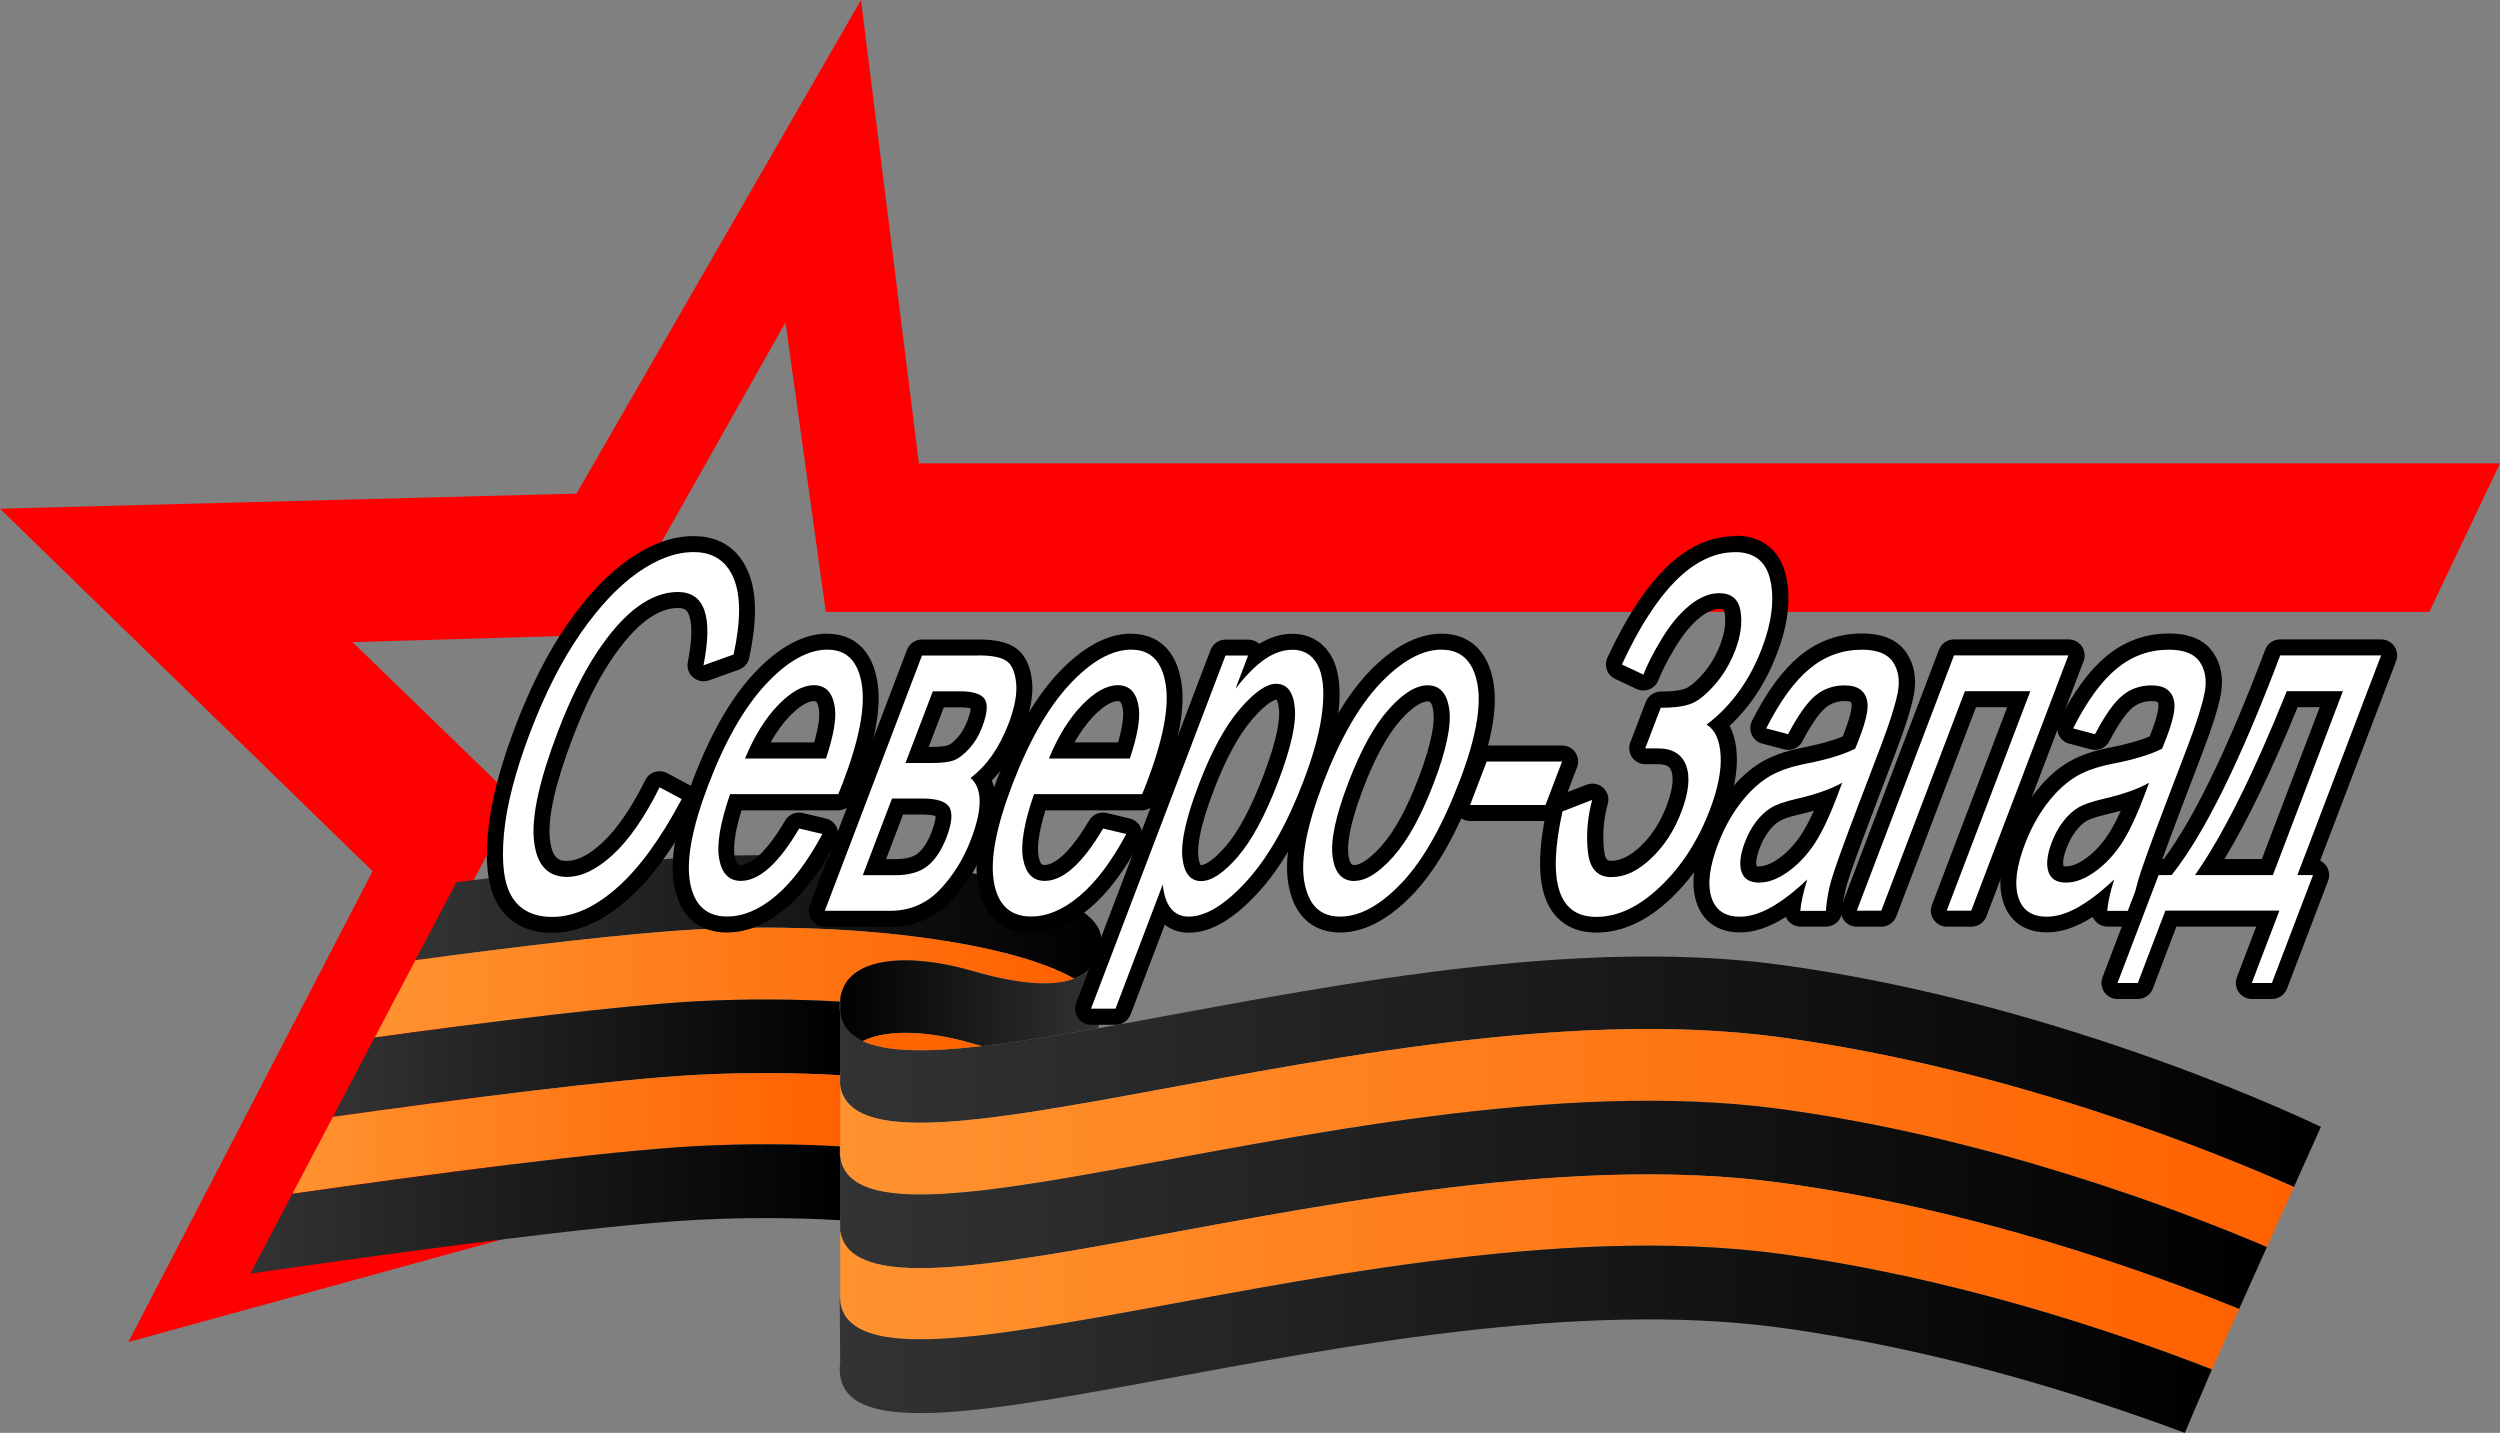 <?xml version="1.0" encoding="UTF-8"?> <svg xmlns="http://www.w3.org/2000/svg" xmlns:xlink="http://www.w3.org/1999/xlink" id="_Слой_2" data-name="Слой 2" viewBox="0 0 250 143.29"><rect x="0" y="0" width="250" height="143.29" fill="#808080" stroke="none"/><defs><style> .cls-1 { fill: url(#_Безымянный_градиент_8-5); } .cls-2 { fill: #fff; } .cls-3 { fill: #f60; } .cls-4 { fill: url(#_Безымянный_градиент_10-2); } .cls-5 { fill: url(#_Безымянный_градиент_8); } .cls-6 { fill: url(#_Безымянный_градиент_10); } .cls-7 { fill: url(#_Безымянный_градиент_8-4); } .cls-8 { fill: url(#_Безымянный_градиент_10-3); } .cls-9 { fill: url(#_Безымянный_градиент_8-2); } .cls-10 { fill: #fe0000; } .cls-11 { fill: url(#_Безымянный_градиент_11); } .cls-12 { fill: url(#_Безымянный_градиент_8-6); } .cls-13 { fill: url(#_Безымянный_градиент_8-3); } .cls-14 { fill: url(#_Безымянный_градиент_10-4); } </style><linearGradient id="_Безымянный_градиент_8" data-name="Безымянный градиент 8" x1="41.54" y1="91.69" x2="110.12" y2="91.69" gradientUnits="userSpaceOnUse"><stop offset="0" stop-color="#333"></stop><stop offset="1" stop-color="#000"></stop></linearGradient><linearGradient id="_Безымянный_градиент_8-2" data-name="Безымянный градиент 8" x1="84.02" y1="107.17" x2="232.09" y2="107.17" xlink:href="#_Безымянный_градиент_8"></linearGradient><linearGradient id="_Безымянный_градиент_10" data-name="Безымянный градиент 10" x1="84.02" y1="113.8" x2="229.39" y2="113.8" gradientUnits="userSpaceOnUse"><stop offset="0" stop-color="#ff9330"></stop><stop offset="1" stop-color="#ff6100"></stop></linearGradient><linearGradient id="_Безымянный_градиент_8-3" data-name="Безымянный градиент 8" x1="84.02" y1="120.49" x2="226.69" y2="120.49" xlink:href="#_Безымянный_градиент_8"></linearGradient><linearGradient id="_Безымянный_градиент_10-2" data-name="Безымянный градиент 10" x1="37.47" y1="98.26" x2="107.42" y2="98.26" xlink:href="#_Безымянный_градиент_10"></linearGradient><linearGradient id="_Безымянный_градиент_8-4" data-name="Безымянный градиент 8" x1="33.29" y1="105.82" x2="84.02" y2="105.82" xlink:href="#_Безымянный_градиент_8"></linearGradient><linearGradient id="_Безымянный_градиент_10-3" data-name="Безымянный градиент 10" x1="29.24" y1="113.34" x2="84.02" y2="113.34" xlink:href="#_Безымянный_градиент_10"></linearGradient><linearGradient id="_Безымянный_градиент_8-5" data-name="Безымянный градиент 8" x1="25.04" y1="120.89" x2="84.02" y2="120.89" xlink:href="#_Безымянный_градиент_8"></linearGradient><linearGradient id="_Безымянный_градиент_10-4" data-name="Безымянный градиент 10" y1="127.19" x2="223.91" y2="127.19" xlink:href="#_Безымянный_градиент_10"></linearGradient><linearGradient id="_Безымянный_градиент_8-6" data-name="Безымянный градиент 8" x1="83.97" y1="133.93" x2="221.19" y2="133.93" xlink:href="#_Безымянный_градиент_8"></linearGradient><linearGradient id="_Безымянный_градиент_11" data-name="Безымянный градиент 11" x1="84.02" y1="99.34" x2="110.11" y2="99.34" gradientUnits="userSpaceOnUse"><stop offset="0" stop-color="#000"></stop><stop offset="1" stop-color="#333"></stop></linearGradient></defs><g id="_Слой_1-2" data-name="Слой 1"><g><polygon class="cls-10" points="51.36 123.62 12.84 134.2 37.26 87.12 0 50.87 57.65 49.36 86.1 0 91.89 46.34 250 46.34 242.93 61.19 82.58 61.19 78.55 32.24 60.93 63.46 35.25 64.21 51.61 80.07 44.06 94.17 51.36 123.62"></polygon><g><path class="cls-5" d="M110.11,94.07c-.16,2-1.13,3.2-2.69,3.8-6.09-3.53-21.62-5.76-37.63-4.93-6.58,.34-17.7,1.67-28.25,3.08l4.08-7.76-.06-.02c9.27-1.2,18.48-2.25,24.23-2.55,20.78-1.08,40.75,3,40.32,8.38Z"></path><path class="cls-9" d="M232.09,112.69l-2.7,6.01c-7.24-3.23-28.12-11.84-51.42-14.98-22.05-2.98-48.61,2.87-67.86,6.3-.12,.02-.24,.04-.36,.07-1.88,.32-3.68,.63-5.41,.91-2.1,.34-4.08,.62-5.92,.84h-.01c-5.55,.64-9.81,.65-12.22-.52-1.23-.59-1.98-1.49-2.17-2.77v-7.25c.16,1.06,.7,1.86,1.58,2.43,.2,.15,.43,.27,.67,.38,2.39,1.11,6.54,1.12,11.92,.5,.51-.06,1.02-.12,1.55-.19,1.52-.19,3.12-.43,4.8-.7h.01c1.68-.27,3.43-.57,5.24-.89,.11-.02,.21-.04,.32-.06,19.25-3.43,45.81-9.28,67.86-6.3,28.93,3.9,54.12,16.22,54.12,16.22Z"></path><path class="cls-6" d="M229.39,118.7l-2.7,6c-8.92-3.79-27.85-10.99-48.72-13.81-22.05-2.97-48.61,2.88-67.86,6.3-.09,.02-.19,.04-.28,.05-1.87,.34-3.67,.65-5.38,.92h-.01c-2.33,.37-4.5,.69-6.51,.91-5.17,.58-9.17,.57-11.54-.48h-.01c-1.34-.59-2.16-1.51-2.36-2.86v-7.18c.19,1.28,.94,2.18,2.17,2.77,2.41,1.17,6.67,1.16,12.22,.52h.01c1.84-.22,3.82-.5,5.92-.84,1.73-.28,3.53-.59,5.41-.91,.12-.03,.24-.05,.36-.07,19.25-3.43,45.81-9.28,67.86-6.3,23.3,3.14,44.18,11.75,51.42,14.98Z"></path><path class="cls-13" d="M226.69,124.7l-2.78,6.2c-9.72-3.95-27.03-10.09-45.94-12.64-22.05-2.98-48.61,2.87-67.86,6.3-.13,.02-.25,.04-.38,.07-1.84,.32-3.62,.63-5.32,.9-2.08,.33-4.04,.61-5.87,.83-5.65,.67-9.99,.68-12.4-.53h-.01c-1.2-.59-1.92-1.48-2.11-2.74v-7.36c.2,1.35,1.02,2.27,2.36,2.86h.01c2.37,1.05,6.37,1.06,11.54,.48,2.01-.22,4.18-.54,6.51-.91h.01c1.71-.27,3.51-.58,5.38-.92,.09-.01,.19-.03,.28-.05,19.25-3.42,45.81-9.27,67.86-6.3,20.87,2.82,39.8,10.02,48.72,13.81Z"></path><path class="cls-4" d="M107.42,97.87c-2.36,.91-6.07,.42-10.28-.8-5.95-1.74-12.58-1.6-13.12,2.84-.01,.08-.02,.17-.03,.25-4.52-.26-9.34-.29-14.2-.04-7.44,.39-20.65,2.03-32.32,3.63l4.07-7.73c10.55-1.41,21.67-2.74,28.25-3.08,16.01-.83,31.54,1.4,37.63,4.93Z"></path><path class="cls-7" d="M84.02,101.3v5.86c-.01,.12-.03,.24-.04,.36-4.52-.26-9.33-.29-14.19-.04-8.34,.43-23.97,2.45-36.5,4.21l4.17-7.94h0c11.67-1.6,24.88-3.24,32.32-3.63,4.86-.25,9.68-.22,14.2,.04-.03,.41-.02,.79,.03,1.14Z"></path><path class="cls-8" d="M84.02,108.55v5.79c-.01,.1-.02,.2-.03,.3-4.52-.26-9.34-.29-14.2-.04-9.27,.48-27.54,2.92-40.55,4.78l4.05-7.69c12.53-1.76,28.16-3.78,36.5-4.21,4.86-.25,9.67-.22,14.19,.04-.02,.37,0,.71,.04,1.03Z"></path><path class="cls-1" d="M84.02,115.73v5.97c-.01,.11-.02,.21-.03,.32-4.52-.26-9.34-.29-14.2-.04-10.33,.54-31.79,3.5-44.75,5.38l4.2-7.98c13.01-1.86,31.28-4.3,40.55-4.78,4.86-.25,9.68-.22,14.2,.04-.03,.39-.02,.76,.03,1.09Z"></path><path class="cls-14" d="M223.91,130.9l-2.72,6.04c-10.05-3.91-25.97-9.23-43.22-11.56-22.16-2.99-48.86,2.92-68.14,6.35-4.43,.78-8.47,1.44-11.97,1.83-5.12,.56-9.09,.55-11.45-.48-1.36-.59-2.19-1.52-2.39-2.87v-7.12c.19,1.26,.91,2.15,2.11,2.74h.01c2.41,1.21,6.75,1.2,12.4,.53,1.83-.22,3.79-.5,5.87-.83,1.7-.27,3.48-.58,5.32-.9,.13-.03,.25-.05,.38-.07,19.25-3.43,45.81-9.28,67.86-6.3,18.91,2.55,36.22,8.69,45.94,12.64Z"></path><path class="cls-12" d="M221.19,136.94l-2.71,6.35c-10.07-3.77-24.74-8.4-40.51-10.53-40.35-5.45-95.8,18.65-93.95,3.44l-.05-6.32h.05s0,.33,0,.33c.2,1.35,1.03,2.28,2.39,2.87,2.36,1.03,6.33,1.04,11.45,.48,3.5-.39,7.54-1.05,11.97-1.83,19.28-3.43,45.98-9.34,68.14-6.35,17.25,2.33,33.17,7.65,43.22,11.56Z"></path><path class="cls-11" d="M110.11,94.07v7.25c-.04,.57-.15,1.07-.32,1.51-1.81,.32-3.56,.62-5.24,.89h-.01c-1.68,.27-3.28,.51-4.8,.7-.53,.07-1.04,.13-1.55,.19-.35-.09-.7-.19-1.05-.29-4-1.17-8.31-1.49-10.87-.21-.24-.11-.47-.23-.67-.38-.88-.57-1.42-1.37-1.58-2.43v-1.39c.54-4.44,7.17-4.58,13.12-2.84,4.21,1.22,7.92,1.71,10.28,.8,1.56-.6,2.53-1.8,2.69-3.8Z"></path><path class="cls-3" d="M98.19,104.61c-5.38,.62-9.53,.61-11.92-.5,2.56-1.28,6.87-.96,10.87,.21,.35,.1,.7,.2,1.05,.29Z"></path></g><g><g><path class="cls-2" d="M55.25,92.48c-2.14,0-3.71-.79-4.68-2.33-.92-1.48-1.23-3.7-.95-6.79,.27-2.95,1.17-6.46,2.69-10.44,1.49-3.92,3.21-7.3,5.1-10.02,1.9-2.75,3.9-4.86,5.92-6.29,2.08-1.46,4.12-2.2,6.04-2.2,2.24,0,3.88,1.07,4.73,3.09,.8,1.9,.82,4.56,.05,8.12-.06,.27-.25,.49-.51,.58l-3.01,1.08c-.09,.03-.18,.05-.27,.05-.19,0-.37-.07-.52-.19-.22-.19-.32-.48-.26-.76,.72-3.64,.26-5.15-.25-5.77-.33-.41-.83-.6-1.52-.6-1.15,0-2.35,.45-3.56,1.33-1.27,.93-2.58,2.41-3.9,4.4-1.34,2.03-2.62,4.64-3.81,7.76-1.79,4.69-2.57,8.22-2.32,10.49,.27,2.58,1.49,2.91,2.52,2.91,1.23,0,2.59-.68,4.04-2.01,1.53-1.41,3.05-3.6,4.5-6.51,.1-.19,.27-.34,.47-.4,.08-.03,.16-.04,.24-.04,.13,0,.26,.03,.38,.09l2.21,1.18c.39,.21,.54,.69,.33,1.08-2.13,4.03-4.37,7.08-6.64,9.09-2.35,2.07-4.71,3.12-7.01,3.12Z"></path><path d="M69.37,55.21c1.93,0,3.26,.87,3.99,2.6,.73,1.73,.73,4.28,0,7.64l-3.01,1.08c.97-4.89,.12-7.33-2.56-7.33-1.33,0-2.68,.49-4.03,1.48-1.35,.99-2.72,2.52-4.1,4.61-1.38,2.09-2.67,4.72-3.89,7.92-1.84,4.83-2.63,8.45-2.37,10.86,.26,2.42,1.36,3.62,3.31,3.62,1.44,0,2.97-.74,4.58-2.22,1.61-1.48,3.17-3.73,4.67-6.74l2.21,1.18c-2.1,3.96-4.25,6.91-6.46,8.86-2.21,1.95-4.37,2.92-6.48,2.92-1.85,0-3.19-.65-4.01-1.96-.82-1.31-1.09-3.41-.83-6.29,.26-2.89,1.14-6.29,2.64-10.23,1.48-3.88,3.15-7.16,5.01-9.85,1.86-2.68,3.77-4.71,5.72-6.09,1.95-1.37,3.81-2.06,5.58-2.06m0-1.6c-2.09,0-4.28,.79-6.5,2.35-2.1,1.48-4.16,3.66-6.12,6.49-1.93,2.78-3.67,6.21-5.19,10.19-1.54,4.05-2.46,7.63-2.74,10.65-.3,3.27,.05,5.65,1.07,7.28,.78,1.24,2.33,2.71,5.36,2.71,2.5,0,5.03-1.12,7.54-3.32,2.35-2.07,4.64-5.2,6.82-9.31,.41-.78,.12-1.75-.66-2.16l-2.21-1.18c-.23-.12-.49-.19-.75-.19-.16,0-.33,.03-.49,.08-.41,.13-.75,.42-.94,.81-1.41,2.82-2.86,4.94-4.32,6.28-1.3,1.2-2.48,1.8-3.5,1.8-.59,0-1.49,0-1.72-2.19-.23-2.15,.54-5.56,2.28-10.12,1.17-3.07,2.42-5.63,3.73-7.61,1.26-1.91,2.51-3.32,3.7-4.2,1.08-.79,2.09-1.17,3.09-1.17,.65,0,.82,.22,.9,.31,.21,.25,.83,1.37,.09,5.11-.11,.57,.09,1.15,.53,1.52,.29,.25,.67,.39,1.04,.39,.18,0,.36-.03,.54-.09l3.01-1.08c.52-.19,.91-.63,1.02-1.17,.8-3.72,.77-6.54-.1-8.6-.98-2.34-2.87-3.58-5.46-3.58h0Z"></path></g><g><path class="cls-2" d="M72.72,92.45c-1.71,0-3.87-.7-4.48-4.03-.44-2.42,.16-5.75,1.85-10.18,1.71-4.48,3.7-7.97,5.93-10.35,2.31-2.47,4.59-3.73,6.77-3.73,1.59,0,3.61,.71,4.18,4.08,.42,2.44-.21,5.81-1.92,10.3l-.46,1.16c-.12,.31-.42,.51-.74,.51h-10.24c-.81,2.46-1.1,4.32-.88,5.55,.25,1.35,.83,1.53,1.38,1.53,1.51,0,3.29-1.68,5.15-4.85,.15-.25,.41-.39,.69-.39,.06,0,.12,0,.19,.02l2.32,.55c.24,.06,.44,.22,.54,.45,.1,.23,.09,.49-.02,.71-1.5,2.8-3.12,4.95-4.82,6.4-1.77,1.51-3.59,2.27-5.41,2.27Zm9.31-17.4c.56-1.81,.8-3.18,.69-4.06-.19-1.67-.95-1.67-1.31-1.67-.87,0-1.88,.59-2.99,1.74-.99,1.02-1.88,2.36-2.66,3.99h6.27Z"></path><path d="M82.78,64.97c1.87,0,3.01,1.14,3.39,3.41,.39,2.28-.24,5.57-1.88,9.88l-.46,1.15h-10.82c-.99,2.87-1.36,5.03-1.09,6.49,.27,1.46,.99,2.19,2.16,2.19,1.84,0,3.79-1.75,5.84-5.24l2.32,.55c-1.46,2.72-3,4.78-4.64,6.17s-3.26,2.08-4.89,2.08c-2.05,0-3.29-1.13-3.7-3.38-.41-2.25,.19-5.5,1.81-9.75,1.68-4.41,3.6-7.77,5.76-10.09,2.16-2.32,4.23-3.47,6.19-3.47m-8.26,10.89h8.09c.73-2.21,1.03-3.86,.9-4.95-.18-1.59-.89-2.38-2.11-2.38-1.1,0-2.29,.66-3.57,1.98-1.28,1.32-2.39,3.11-3.32,5.35m8.26-12.49c-2.42,0-4.89,1.34-7.36,3.98-2.3,2.46-4.34,6.03-6.09,10.61-1.74,4.57-2.36,8.04-1.89,10.61,.55,3.02,2.43,4.69,5.27,4.69,2.01,0,4.01-.83,5.93-2.46,1.78-1.51,3.46-3.74,5.01-6.63,.23-.44,.25-.96,.05-1.41-.2-.45-.61-.79-1.09-.9l-2.32-.55c-.12-.03-.25-.04-.37-.04-.56,0-1.09,.29-1.38,.79-2.36,4.02-3.91,4.45-4.46,4.45-.2,0-.43,0-.59-.87-.13-.71-.1-2.08,.68-4.6h9.66c.66,0,1.25-.4,1.49-1.01l.46-1.15c1.77-4.64,2.41-8.15,1.97-10.74-.7-4.13-3.42-4.75-4.97-4.75h0Zm-5.71,10.89c.59-1.04,1.23-1.92,1.92-2.64,.93-.96,1.79-1.5,2.42-1.5,.18,0,.4,0,.52,.96,.05,.41,.03,1.32-.49,3.17h-4.36Z"></path></g><g><path class="cls-2" d="M82.47,91.88c-.26,0-.51-.13-.66-.35s-.18-.49-.09-.74l9.72-25.53c.12-.31,.42-.52,.75-.52h5.66c1.46,0,2.5,.21,3.19,.66,.76,.49,1.22,1.42,1.36,2.76,.13,1.24-.12,2.69-.79,4.45-.85,2.23-2,4-3.43,5.27,.87,1.35,.76,3.44-.35,6.34-.79,2.06-1.9,3.85-3.31,5.32-1.49,1.55-3.35,2.34-5.52,2.34h-6.54Zm7.05-5.16c1.2,0,2.12-.25,2.74-.75,.65-.53,1.21-1.38,1.65-2.54,.59-1.55,.43-2.12,.34-2.29-.05-.08-.36-.49-2.05-.49h-2.45l-2.31,6.07h2.09Zm3.64-11.23c1.16,0,1.7-.12,1.95-.23,.35-.15,.76-.47,1.21-.97,.46-.51,.84-1.15,1.13-1.9,.6-1.58,.36-2.01,.33-2.05-.14-.2-.69-.42-1.81-.42h-2.15l-2.12,5.56h1.46Z"></path><path d="M97.86,65.54c1.29,0,2.2,.18,2.75,.53,.55,.35,.88,1.08,1,2.18s-.13,2.46-.74,4.08c-.93,2.44-2.2,4.26-3.82,5.46,1.2,1.03,1.22,3.08,.05,6.15-.75,1.97-1.8,3.65-3.14,5.05-1.34,1.39-2.99,2.09-4.94,2.09h-6.54l9.72-25.53h5.66m-7.3,10.75h2.62c1.04,0,1.79-.1,2.26-.29,.47-.19,.96-.58,1.5-1.17,.53-.59,.96-1.3,1.28-2.15,.51-1.35,.59-2.28,.24-2.79-.35-.51-1.18-.77-2.47-.77h-2.71l-2.73,7.16m-4.28,11.23h3.25c1.39,0,2.47-.31,3.24-.93,.77-.62,1.4-1.57,1.9-2.87,.52-1.38,.62-2.37,.29-2.97-.33-.6-1.25-.9-2.75-.9h-3l-2.92,7.67m11.58-23.57h-5.66c-.66,0-1.26,.41-1.5,1.03l-9.72,25.53c-.19,.49-.12,1.04,.18,1.48,.3,.43,.79,.69,1.32,.69h6.54c2.4,0,4.45-.87,6.09-2.58,1.48-1.54,2.66-3.42,3.48-5.59,.43-1.14,1.58-4.15,.59-6.46,1.31-1.31,2.38-3.04,3.18-5.15,.71-1.88,.99-3.45,.84-4.82-.17-1.6-.76-2.72-1.73-3.35-.83-.53-1.98-.78-3.62-.78h0Zm-3.47,6.78h1.6c.58,0,.91,.06,1.08,.11-.02,.21-.09,.61-.35,1.28-.25,.66-.58,1.21-.97,1.64-.5,.55-.81,.72-.93,.76-.07,.03-.47,.17-1.65,.17h-.3l1.51-3.96h0Zm-4.08,10.72h1.9c.79,0,1.18,.1,1.35,.16,0,.18-.04,.64-.38,1.54-.39,1.02-.86,1.76-1.4,2.19-.47,.38-1.23,.57-2.24,.57h-.93l1.7-4.47h0Z"></path></g><g><path class="cls-2" d="M103.11,92.45c-1.71,0-3.87-.7-4.48-4.03-.44-2.42,.16-5.75,1.85-10.18,1.71-4.48,3.7-7.97,5.93-10.35,2.31-2.47,4.59-3.73,6.77-3.73,1.59,0,3.61,.71,4.18,4.08,.42,2.44-.21,5.81-1.92,10.3l-.46,1.16c-.12,.31-.42,.51-.74,.51h-10.24c-.81,2.46-1.1,4.32-.88,5.55,.25,1.35,.83,1.53,1.38,1.53,1.51,0,3.29-1.68,5.15-4.85,.15-.25,.41-.39,.69-.39,.06,0,.12,0,.19,.02l2.32,.55c.24,.06,.44,.22,.54,.45,.1,.23,.09,.49-.02,.71-1.5,2.8-3.12,4.95-4.82,6.4-1.77,1.51-3.59,2.27-5.41,2.27Zm9.31-17.4c.56-1.81,.8-3.18,.69-4.06-.19-1.67-.95-1.67-1.31-1.67-.87,0-1.88,.59-2.99,1.74-.99,1.02-1.88,2.36-2.66,3.99h6.27Z"></path><path d="M113.17,64.97c1.87,0,3.01,1.14,3.39,3.41,.39,2.28-.24,5.57-1.88,9.88l-.46,1.15h-10.82c-.99,2.87-1.36,5.03-1.09,6.49s.99,2.19,2.16,2.19c1.84,0,3.79-1.75,5.84-5.24l2.32,.55c-1.46,2.72-3,4.78-4.64,6.17s-3.26,2.08-4.89,2.08c-2.05,0-3.29-1.13-3.7-3.38-.41-2.25,.19-5.5,1.81-9.75,1.68-4.41,3.6-7.77,5.76-10.09,2.16-2.32,4.23-3.47,6.19-3.47m-8.26,10.89h8.09c.73-2.21,1.03-3.86,.9-4.95-.18-1.59-.89-2.38-2.11-2.38-1.1,0-2.29,.66-3.57,1.98-1.28,1.32-2.39,3.11-3.32,5.35m8.26-12.49c-2.42,0-4.89,1.34-7.36,3.98-2.3,2.46-4.34,6.03-6.09,10.61-1.74,4.57-2.36,8.04-1.89,10.61,.55,3.02,2.43,4.69,5.27,4.69,2.01,0,4.01-.83,5.93-2.46,1.78-1.51,3.46-3.74,5.01-6.63,.23-.44,.25-.96,.05-1.41s-.61-.79-1.09-.9l-2.32-.55c-.12-.03-.25-.04-.37-.04-.56,0-1.09,.29-1.38,.79-2.36,4.02-3.91,4.45-4.46,4.45-.2,0-.43,0-.59-.87-.13-.71-.1-2.08,.68-4.6h9.66c.66,0,1.25-.4,1.49-1.01l.46-1.15c1.77-4.64,2.41-8.15,1.97-10.74-.7-4.13-3.42-4.75-4.97-4.75h0Zm-5.71,10.89c.59-1.04,1.23-1.92,1.92-2.64,.93-.96,1.79-1.5,2.42-1.5,.18,0,.4,0,.52,.96,.05,.41,.03,1.32-.49,3.17h-4.36Z"></path></g><g><path class="cls-2" d="M109.1,101.66c-.26,0-.51-.13-.66-.35s-.18-.49-.09-.74l13.45-35.32c.12-.31,.42-.52,.75-.52h2.26c.26,0,.51,.13,.66,.35,.1,.14,.14,.3,.14,.47,.16-.12,.32-.24,.47-.34,1.04-.7,2.09-1.05,3.12-1.05,1.43,0,2.54,.65,3.23,1.88,.63,1.14,.83,2.75,.62,4.93-.21,2.06-.86,4.55-1.95,7.41-1.68,4.42-3.66,7.88-5.87,10.29-2.33,2.54-4.42,3.78-6.37,3.78-.99,0-1.83-.4-2.42-1.15-.09-.12-.18-.24-.26-.38l-3.89,10.22c-.12,.31-.42,.51-.75,.51h-2.45Zm18.51-32.5c-.41,0-1.36,.3-3.06,2.3-1.4,1.64-2.72,4.09-3.94,7.28-1.21,3.17-1.74,5.5-1.59,6.93,.18,1.63,.81,1.63,1.08,1.63,.54,0,1.52-.37,3.06-2.15,1.33-1.54,2.64-3.98,3.89-7.26,1.22-3.2,1.77-5.57,1.63-7.04-.16-1.68-.8-1.68-1.08-1.68Z"></path><path d="M129.2,64.97c1.14,0,1.99,.49,2.53,1.47,.55,.98,.72,2.46,.52,4.46-.2,2-.83,4.4-1.9,7.2-1.65,4.34-3.56,7.69-5.71,10.04-2.15,2.35-4.08,3.52-5.78,3.52-.75,0-1.35-.28-1.79-.84s-.7-1.35-.79-2.38l-4.73,12.43h-2.45l13.45-35.32h2.26l-1.26,3.32c1.08-1.38,2.07-2.37,2.98-2.98,.91-.61,1.8-.91,2.67-.91m-9.09,23.13c1.04,0,2.26-.81,3.66-2.43,1.4-1.62,2.75-4.12,4.04-7.5,1.27-3.33,1.83-5.8,1.67-7.4-.15-1.6-.78-2.4-1.87-2.4-.98,0-2.21,.86-3.67,2.58-1.46,1.72-2.82,4.23-4.07,7.51-1.26,3.3-1.8,5.73-1.63,7.3,.17,1.56,.8,2.34,1.88,2.34m9.09-24.73c-1.1,0-2.21,.34-3.29,1.01-.29-.28-.68-.43-1.1-.43h-2.26c-.66,0-1.26,.41-1.5,1.03l-13.45,35.32c-.19,.49-.12,1.04,.18,1.48,.3,.43,.79,.69,1.32,.69h2.45c.66,0,1.26-.41,1.5-1.03l3.42-8.98c.66,.53,1.48,.8,2.4,.8,2.19,0,4.46-1.32,6.96-4.04,2.28-2.49,4.31-6.04,6.03-10.55,1.11-2.92,1.79-5.48,2-7.61,.24-2.35,0-4.12-.71-5.4-.83-1.48-2.22-2.29-3.93-2.29h0Zm-9.14,23.13c-.05-.07-.18-.31-.24-.91-.1-.9,.09-2.76,1.54-6.56,1.18-3.1,2.46-5.47,3.8-7.05,1.7-2,2.45-2.02,2.45-2.02,.02,0,.03,0,.04,0,.05,.07,.18,.33,.24,.96,.09,.93-.11,2.84-1.58,6.68-1.22,3.19-2.48,5.55-3.75,7.02-1.55,1.79-2.32,1.88-2.45,1.88-.02,0-.03,0-.05,0h0Z"></path></g><g><path class="cls-2" d="M134.01,92.45c-1.63,0-3.71-.7-4.35-4.03-.47-2.42,.15-5.83,1.89-10.4,1.71-4.49,3.69-7.93,5.89-10.24,2.28-2.4,4.55-3.61,6.73-3.61,1.62,0,3.69,.7,4.35,4.01,.48,2.42-.11,5.74-1.79,10.15-1.78,4.66-3.79,8.2-5.98,10.51-2.28,2.4-4.54,3.62-6.74,3.62Zm8.74-23.13c-.91,0-2.05,.75-3.31,2.16-1.37,1.54-2.67,3.93-3.88,7.1-1.21,3.16-1.72,5.51-1.52,6.98,.23,1.73,1.01,1.73,1.38,1.73,.9,0,2.04-.75,3.3-2.18,1.38-1.55,2.69-3.94,3.89-7.11,1.2-3.15,1.71-5.49,1.51-6.96-.23-1.73-1.01-1.73-1.38-1.73Z"></path><path d="M144.17,64.97c1.93,0,3.12,1.12,3.56,3.37,.44,2.24-.14,5.48-1.75,9.71-1.75,4.58-3.68,8-5.81,10.24-2.13,2.24-4.18,3.37-6.16,3.37s-3.13-1.13-3.56-3.38c-.43-2.25,.18-5.57,1.86-9.97,1.68-4.41,3.59-7.73,5.72-9.98,2.14-2.24,4.19-3.37,6.15-3.37m-8.74,23.13c1.15,0,2.45-.81,3.9-2.44,1.45-1.63,2.79-4.08,4.04-7.35,1.25-3.29,1.77-5.74,1.55-7.35-.22-1.61-.94-2.42-2.17-2.42-1.16,0-2.47,.81-3.91,2.43-1.44,1.62-2.78,4.07-4.03,7.34-1.26,3.31-1.78,5.77-1.56,7.38,.22,1.61,.94,2.42,2.17,2.42m8.74-24.73c-2.41,0-4.87,1.3-7.31,3.86-2.27,2.39-4.31,5.92-6.06,10.51-1.8,4.72-2.43,8.26-1.93,10.84,.79,4.07,3.55,4.67,5.14,4.67,2.42,0,4.88-1.3,7.32-3.86,2.27-2.39,4.34-6.01,6.15-10.77,1.74-4.56,2.33-8.02,1.83-10.59-.8-4.05-3.56-4.66-5.13-4.66h0Zm-8.74,23.13c-.19,0-.45,0-.59-1.03-.12-.92,.03-2.81,1.47-6.59,1.17-3.08,2.43-5.38,3.73-6.85,1.52-1.71,2.4-1.89,2.71-1.89,.19,0,.45,0,.59,1.03,.12,.92-.03,2.8-1.46,6.57-1.17,3.08-2.43,5.39-3.74,6.86-1.53,1.72-2.4,1.91-2.71,1.91h0Z"></path></g><g><path class="cls-2" d="M147.01,81.3c-.26,0-.51-.13-.66-.35-.15-.22-.18-.49-.09-.74l1.66-4.35c.12-.31,.42-.51,.75-.51h7.54c.26,0,.51,.13,.66,.35,.15,.22,.18,.49,.09,.74l-1.66,4.35c-.12,.31-.42,.51-.75,.51h-7.54Z"></path><path d="M156.21,76.15l-1.66,4.35h-7.54l1.66-4.35h7.54m0-1.6h-7.54c-.66,0-1.26,.41-1.5,1.03l-1.66,4.35c-.19,.49-.12,1.04,.18,1.48,.3,.43,.79,.69,1.32,.69h7.54c.66,0,1.26-.41,1.5-1.03l1.66-4.35c.19-.49,.12-1.04-.18-1.48-.3-.43-.79-.69-1.32-.69h0Z"></path></g><g><path class="cls-2" d="M159.63,92.48c-1.56,0-2.77-.52-3.6-1.55-1.45-1.81-1.63-5.07-.55-9.97,.06-.26,.24-.48,.49-.57l2.97-1.15c.09-.04,.19-.05,.29-.05,.19,0,.39,.07,.54,.21,.22,.2,.32,.51,.24,.81-.43,1.58-.57,3.21-.41,4.83,.17,1.65,.87,1.88,1.54,1.88,1.12,0,2.28-.55,3.43-1.64,1.21-1.15,2.16-2.61,2.83-4.35,.67-1.76,.83-3.14,.48-4.08-.21-.56-.63-1.19-2.09-1.19h-1.26c-.26,0-.51-.13-.66-.35-.15-.22-.18-.49-.09-.74l1.55-4.06c.12-.31,.42-.52,.75-.52,1.13,0,2.02-.11,2.65-.32,.4-.13,1.09-.53,2.08-1.64,.83-.92,1.49-2.03,1.96-3.27,.5-1.3,.66-2.49,.49-3.53-.13-.8-.51-1.11-1.34-1.11-.77,0-1.6,.35-2.45,1.04-.92,.75-1.8,1.8-2.61,3.13-.83,1.37-1.43,2.54-1.78,3.47-.08,.21-.24,.37-.45,.46-.1,.04-.2,.06-.3,.06-.12,0-.23-.03-.34-.08l-2.15-1.01c-.4-.19-.57-.66-.38-1.06,3.65-7.87,7.59-11.69,12.04-11.69,2.35,0,3.85,1.22,4.34,3.52,.43,2.07,.14,4.47-.88,7.16-1.15,3.03-2.85,5.51-5.05,7.4,.56,.69,.88,1.68,.96,2.95,.11,1.63-.27,3.6-1.13,5.85-1.21,3.16-2.93,5.83-5.13,7.93-2.27,2.17-4.61,3.27-6.98,3.27Z"></path><path d="M173.5,55.21c1.96,0,3.15,.96,3.55,2.89,.4,1.92,.12,4.16-.85,6.71-1.23,3.24-3.08,5.79-5.54,7.65,.83,.5,1.3,1.51,1.4,3.03,.1,1.52-.26,3.36-1.08,5.51-1.17,3.07-2.81,5.61-4.93,7.64-2.12,2.03-4.26,3.05-6.43,3.05-3.79,0-4.92-3.52-3.37-10.55l2.97-1.15c-.46,1.68-.61,3.39-.44,5.12,.17,1.73,.95,2.6,2.34,2.6s2.67-.62,3.98-1.86c1.31-1.23,2.32-2.78,3.03-4.65,.75-1.96,.91-3.51,.48-4.65-.42-1.14-1.37-1.71-2.83-1.71h-1.26l1.55-4.06c1.22,0,2.19-.12,2.91-.36,.72-.24,1.53-.86,2.42-1.86,.9-1,1.6-2.18,2.12-3.52,.55-1.44,.73-2.76,.53-3.94-.2-1.19-.91-1.78-2.13-1.78-.97,0-1.95,.4-2.95,1.21-1,.81-1.93,1.92-2.79,3.34-.86,1.42-1.47,2.62-1.84,3.59l-2.15-1.01c3.47-7.48,7.24-11.23,11.32-11.23m0-1.6c-4.8,0-8.97,3.98-12.77,12.15-.37,.8-.03,1.75,.77,2.12l2.15,1.01c.22,.1,.45,.15,.68,.15,.2,0,.41-.04,.6-.12,.41-.17,.74-.5,.9-.91,.34-.88,.91-2.01,1.72-3.34,.76-1.25,1.57-2.24,2.42-2.92,.71-.57,1.36-.86,1.94-.86,.46,0,.48,.05,.55,.44,.15,.9,0,1.94-.44,3.11-.44,1.16-1.05,2.17-1.81,3.02-.93,1.03-1.49,1.33-1.74,1.41-.38,.13-1.1,.28-2.4,.28-.66,0-1.26,.41-1.5,1.03l-1.55,4.06c-.19,.49-.12,1.04,.18,1.48,.3,.43,.79,.69,1.32,.69h1.26c1.09,0,1.24,.4,1.34,.67,.2,.52,.27,1.56-.48,3.52-.62,1.63-1.5,2.99-2.63,4.05-1,.94-1.96,1.42-2.88,1.42-.33,0-.63,0-.75-1.16-.15-1.53-.02-3.05,.39-4.54,.16-.58-.02-1.21-.47-1.61-.3-.27-.68-.41-1.07-.41-.19,0-.39,.04-.58,.11l-2.97,1.15c-.5,.19-.87,.62-.98,1.15-1.13,5.16-.9,8.64,.71,10.64,.68,.85,1.96,1.85,4.22,1.85,2.58,0,5.12-1.17,7.53-3.49,2.28-2.19,4.07-4.96,5.32-8.23,.91-2.39,1.3-4.42,1.18-6.19-.07-1.09-.31-2.02-.71-2.76,2.05-1.91,3.64-4.34,4.75-7.25,1.08-2.83,1.39-5.39,.92-7.61-.56-2.68-2.38-4.16-5.12-4.16h0Z"></path></g><g><path class="cls-2" d="M173.98,92.45c-2.36,0-3.27-1.38-3.63-2.54-.46-1.5-.23-3.41,.69-5.83,.58-1.54,1.34-2.92,2.23-4.11,.91-1.21,1.9-2.17,2.95-2.86,1.06-.7,2.46-1.21,4.16-1.54,1.91-.38,3.42-.82,4.49-1.31l.32-.82c.79-2.07,.79-2.9,.72-3.2-.1-.48-.35-.92-1.45-.92-.96,0-1.76,.28-2.44,.84-.74,.61-1.58,1.83-2.52,3.61-.14,.27-.42,.43-.71,.43-.07,0-.14,0-.2-.03l-2.19-.58c-.23-.06-.43-.23-.53-.45-.1-.22-.09-.47,.02-.69,1.43-2.83,2.97-4.93,4.57-6.24,1.67-1.36,3.59-2.06,5.72-2.06,1.8,0,3.07,.54,3.77,1.59,.67,1,.87,2.23,.59,3.66-.25,1.28-.81,3.07-1.73,5.47l-2.2,5.77c-1.52,3.99-2.44,6.54-2.73,7.57-.28,.99-.45,1.97-.52,2.9-.03,.42-.38,.75-.8,.75h-2.56c-.22,0-.44-.09-.59-.26-.15-.17-.23-.39-.21-.61,.02-.26,.06-.53,.11-.82-.64,.49-1.25,.9-1.85,1.23-1.24,.69-2.42,1.04-3.51,1.04Zm8.79-12.66c-.88,.33-1.89,.62-3.01,.88-1.04,.24-1.8,.5-2.26,.78-.45,.27-.88,.68-1.27,1.2-.41,.54-.75,1.17-1.02,1.88-.39,1.02-.5,1.84-.32,2.38,.06,.19,.18,.55,.99,.55,.71,0,1.49-.29,2.31-.85,.88-.6,1.69-1.42,2.4-2.43,.7-1,1.44-2.47,2.18-4.39Z"></path><path d="M186.19,64.97c1.52,0,2.56,.41,3.11,1.24,.55,.83,.71,1.85,.47,3.07-.24,1.22-.8,3-1.69,5.34l-2.2,5.77c-1.54,4.04-2.45,6.58-2.75,7.63-.29,1.05-.48,2.07-.54,3.07h-2.56c.08-.88,.31-1.93,.7-3.15-1.29,1.23-2.5,2.16-3.62,2.79-1.13,.63-2.17,.94-3.12,.94-1.51,0-2.46-.66-2.86-1.97-.4-1.31-.17-3.09,.68-5.31,.56-1.47,1.27-2.78,2.12-3.92,.85-1.14,1.77-2.03,2.75-2.67,.98-.64,2.27-1.11,3.87-1.42,2.16-.42,3.82-.93,4.97-1.51l.44-1.11c.67-1.75,.92-2.97,.75-3.68-.22-1.03-.96-1.54-2.23-1.54-1.14,0-2.13,.34-2.95,1.03-.83,.69-1.73,1.97-2.72,3.85l-2.19-.58c1.39-2.74,2.84-4.74,4.37-5.99,1.52-1.25,3.26-1.88,5.22-1.88m-1.98,13.3c-1.14,.64-2.69,1.19-4.63,1.63-1.13,.26-1.96,.55-2.5,.88-.54,.33-1.03,.79-1.49,1.39-.46,.6-.83,1.29-1.13,2.08-.46,1.22-.57,2.19-.33,2.92,.24,.73,.83,1.09,1.75,1.09s1.8-.33,2.76-.99c.97-.66,1.84-1.53,2.61-2.63,.77-1.1,1.56-2.7,2.36-4.8l.6-1.59m1.98-14.9c-2.32,0-4.42,.75-6.23,2.24-1.71,1.41-3.28,3.53-4.78,6.5-.22,.43-.23,.94-.03,1.38s.58,.77,1.05,.89l2.19,.58c.14,.04,.27,.05,.41,.05,.58,0,1.14-.32,1.42-.86,1.1-2.1,1.87-2.99,2.32-3.36,.54-.44,1.17-.66,1.93-.66,.6,0,.63,.11,.66,.27,.01,.05,.12,.66-.68,2.77l-.19,.49c-.99,.42-2.34,.8-4.03,1.13-1.79,.34-3.29,.9-4.44,1.65-1.13,.74-2.19,1.76-3.15,3.05-.94,1.25-1.73,2.7-2.34,4.31-.99,2.59-1.22,4.67-.71,6.35,.61,2,2.17,3.11,4.39,3.11,1.22,0,2.54-.38,3.9-1.14,.22-.12,.45-.26,.68-.4,.07,.16,.17,.31,.29,.44,.3,.33,.73,.52,1.18,.52h2.56c.84,0,1.54-.65,1.6-1.49,.06-.88,.22-1.8,.49-2.74,.28-1,1.19-3.52,2.7-7.5l2.2-5.77c.93-2.45,1.51-4.28,1.77-5.6,.32-1.64,.08-3.07-.71-4.26-.86-1.29-2.36-1.95-4.44-1.95h0Zm-10.55,23.28c-.05-.21-.11-.73,.31-1.83,.24-.64,.55-1.2,.91-1.68,.33-.44,.69-.78,1.05-1,.22-.13,.77-.4,2.02-.68,.5-.12,.98-.24,1.44-.37-.49,1.1-.97,1.98-1.43,2.63-.66,.93-1.4,1.69-2.2,2.23-.69,.47-1.32,.71-1.86,.71-.11,0-.19,0-.23-.02h0Z"></path></g><g><path class="cls-2" d="M194.67,91.88c-.26,0-.51-.13-.66-.35-.15-.22-.18-.49-.09-.74l7.95-20.87h-4.83l-8.16,21.44c-.12,.31-.42,.51-.75,.51h-2.45c-.26,0-.51-.13-.66-.35-.15-.22-.18-.49-.09-.74l9.72-25.53c.12-.31,.42-.52,.75-.52h11.43c.26,0,.51,.13,.66,.35,.15,.22,.18,.49,.09,.74l-9.72,25.53c-.12,.31-.42,.51-.75,.51h-2.45Z"></path><path d="M206.84,65.54l-9.72,25.53h-2.45l8.36-21.95h-6.54l-8.36,21.95h-2.45l9.72-25.53h11.43m0-1.6h-11.43c-.66,0-1.26,.41-1.5,1.03l-9.72,25.53c-.19,.49-.12,1.04,.18,1.48,.3,.43,.79,.69,1.32,.69h2.45c.66,0,1.26-.41,1.5-1.03l7.97-20.92h3.12l-7.53,19.78c-.19,.49-.12,1.04,.18,1.48,.3,.43,.79,.69,1.32,.69h2.45c.66,0,1.26-.41,1.5-1.03l9.72-25.53c.19-.49,.12-1.04-.18-1.48-.3-.43-.79-.69-1.32-.69h0Z"></path></g><g><path class="cls-2" d="M204.67,92.45c-2.36,0-3.27-1.38-3.63-2.54-.46-1.5-.23-3.41,.69-5.83,.58-1.54,1.34-2.92,2.23-4.12,.91-1.21,1.9-2.17,2.95-2.86,1.06-.7,2.46-1.21,4.16-1.54,1.91-.38,3.42-.82,4.49-1.31l.32-.82c.79-2.07,.79-2.9,.72-3.2-.1-.48-.35-.92-1.45-.92-.96,0-1.76,.28-2.44,.84-.74,.61-1.58,1.83-2.52,3.61-.14,.27-.42,.43-.71,.43-.07,0-.14,0-.2-.03l-2.19-.58c-.23-.06-.43-.23-.53-.45-.1-.22-.09-.47,.02-.69,1.43-2.83,2.97-4.93,4.57-6.24,1.67-1.36,3.59-2.06,5.72-2.06,1.8,0,3.06,.54,3.77,1.59,.67,1,.87,2.23,.59,3.66-.25,1.27-.81,3.06-1.73,5.47l-2.2,5.77c-1.52,4-2.44,6.55-2.73,7.56-.28,1-.45,1.97-.52,2.9-.03,.42-.38,.75-.8,.75h-2.56c-.22,0-.44-.09-.59-.26s-.23-.39-.21-.61c.02-.26,.06-.53,.11-.82-.64,.49-1.26,.9-1.85,1.23-1.24,.69-2.42,1.04-3.51,1.04Zm8.79-12.66c-.88,.33-1.89,.62-3.01,.88-1.04,.24-1.8,.5-2.26,.78-.45,.28-.88,.68-1.27,1.2-.41,.54-.75,1.17-1.02,1.88-.39,1.02-.5,1.84-.32,2.38,.06,.19,.18,.55,.99,.55,.71,0,1.49-.29,2.31-.85,.88-.6,1.69-1.42,2.4-2.43,.7-1,1.44-2.48,2.18-4.39Z"></path><path d="M216.88,64.97c1.52,0,2.56,.41,3.11,1.24,.55,.83,.71,1.85,.47,3.07-.24,1.22-.8,3-1.69,5.34l-2.2,5.77c-1.54,4.04-2.45,6.58-2.75,7.63s-.48,2.07-.54,3.07h-2.56c.08-.88,.31-1.93,.7-3.15-1.29,1.23-2.5,2.16-3.62,2.79s-2.17,.94-3.12,.94c-1.51,0-2.46-.66-2.86-1.97-.4-1.31-.17-3.09,.68-5.31,.56-1.47,1.27-2.78,2.12-3.92,.85-1.14,1.77-2.03,2.75-2.67,.98-.64,2.27-1.11,3.87-1.42,2.16-.42,3.82-.93,4.97-1.51l.44-1.11c.67-1.75,.92-2.97,.75-3.68-.22-1.03-.96-1.54-2.23-1.54-1.14,0-2.13,.34-2.95,1.03-.83,.69-1.73,1.97-2.72,3.85l-2.19-.58c1.39-2.74,2.84-4.74,4.37-5.99,1.52-1.25,3.26-1.88,5.22-1.88m-1.98,13.3c-1.14,.64-2.69,1.19-4.63,1.63-1.13,.26-1.96,.55-2.5,.88-.54,.33-1.03,.79-1.49,1.39-.46,.6-.83,1.29-1.13,2.08-.46,1.22-.57,2.19-.33,2.92,.24,.73,.83,1.09,1.75,1.09s1.8-.33,2.76-.99c.97-.66,1.84-1.53,2.61-2.63,.77-1.1,1.56-2.7,2.36-4.8l.6-1.59m1.98-14.9c-2.32,0-4.42,.75-6.23,2.24-1.71,1.41-3.28,3.53-4.78,6.5-.22,.43-.23,.94-.03,1.38,.2,.44,.58,.77,1.05,.89l2.19,.58c.14,.04,.27,.05,.41,.05,.58,0,1.14-.32,1.42-.86,1.1-2.1,1.87-2.99,2.32-3.36,.54-.44,1.17-.66,1.93-.66,.6,0,.63,.11,.66,.27,.01,.05,.12,.66-.68,2.77l-.19,.49c-.99,.42-2.34,.8-4.03,1.13-1.79,.34-3.29,.9-4.44,1.65-1.13,.74-2.19,1.76-3.15,3.05-.94,1.25-1.73,2.7-2.34,4.31-.99,2.59-1.22,4.67-.71,6.35,.61,2,2.17,3.11,4.39,3.11,1.22,0,2.54-.38,3.9-1.14,.22-.12,.45-.26,.68-.4,.07,.16,.17,.31,.29,.44,.3,.33,.73,.52,1.18,.52h2.56c.84,0,1.54-.65,1.6-1.49,.06-.88,.22-1.8,.49-2.74,.28-1,1.19-3.52,2.7-7.5l2.2-5.77c.93-2.45,1.51-4.28,1.77-5.6,.32-1.64,.08-3.07-.71-4.26-.86-1.29-2.36-1.95-4.44-1.95h0Zm-10.55,23.28c-.05-.21-.11-.73,.31-1.83,.24-.64,.55-1.2,.91-1.68,.33-.44,.69-.78,1.05-1,.22-.13,.77-.4,2.02-.68,.5-.12,.98-.24,1.44-.37-.49,1.1-.97,1.98-1.43,2.63-.66,.93-1.4,1.69-2.2,2.23-.69,.47-1.32,.71-1.86,.71-.11,0-.19,0-.23-.02h0Z"></path></g><g><path class="cls-2" d="M225.18,99.11c-.26,0-.51-.13-.66-.35-.15-.22-.18-.49-.09-.74l2.34-6.15h-9.69l-2.56,6.72c-.12,.31-.42,.51-.75,.51h-2.03c-.26,0-.51-.13-.66-.35-.15-.22-.18-.49-.09-.74l4.11-10.79c.12-.31,.42-.51,.75-.51h.91c3.12-4.05,6.66-11.27,10.51-21.46,.12-.31,.42-.52,.75-.52h10.08c.26,0,.51,.13,.66,.35,.15,.22,.18,.49,.09,.74l-7.95,20.89h.4c.26,0,.51,.13,.66,.35,.15,.22,.18,.49,.09,.74l-4.11,10.79c-.12,.31-.42,.51-.75,.51h-2.01Zm1.56-12.39l6.39-16.79h-3.91c-2.94,7.25-5.7,12.89-8.22,16.79h5.73Z"></path><path d="M238.11,65.54l-8.37,21.97h1.56l-4.11,10.79h-2.01l2.76-7.24h-11.4l-2.76,7.24h-2.03l4.11-10.79h1.3c3.25-4.07,6.87-11.4,10.86-21.97h10.08m-3.81,3.58h-5.61c-3.34,8.3-6.4,14.43-9.18,18.39h7.79l7-18.39m3.81-5.18h-10.08c-.67,0-1.26,.41-1.5,1.03-3.72,9.86-7.14,16.9-10.15,20.94h-.51c-.66,0-1.26,.41-1.5,1.03l-4.11,10.79c-.19,.49-.12,1.04,.18,1.48,.3,.43,.79,.69,1.32,.69h2.03c.66,0,1.26-.41,1.5-1.03l2.36-6.21h7.98l-1.93,5.07c-.19,.49-.12,1.04,.18,1.48,.3,.43,.79,.69,1.32,.69h2.01c.66,0,1.26-.41,1.5-1.03l4.11-10.79c.19-.49,.12-1.04-.18-1.48-.16-.23-.37-.41-.62-.53l7.6-19.96c.19-.49,.12-1.04-.18-1.48-.3-.43-.79-.69-1.32-.69h0Zm-8.34,6.78h2.21l-5.79,15.19h-3.74c2.28-3.77,4.73-8.86,7.32-15.19h0Z"></path></g></g></g></g></svg> 